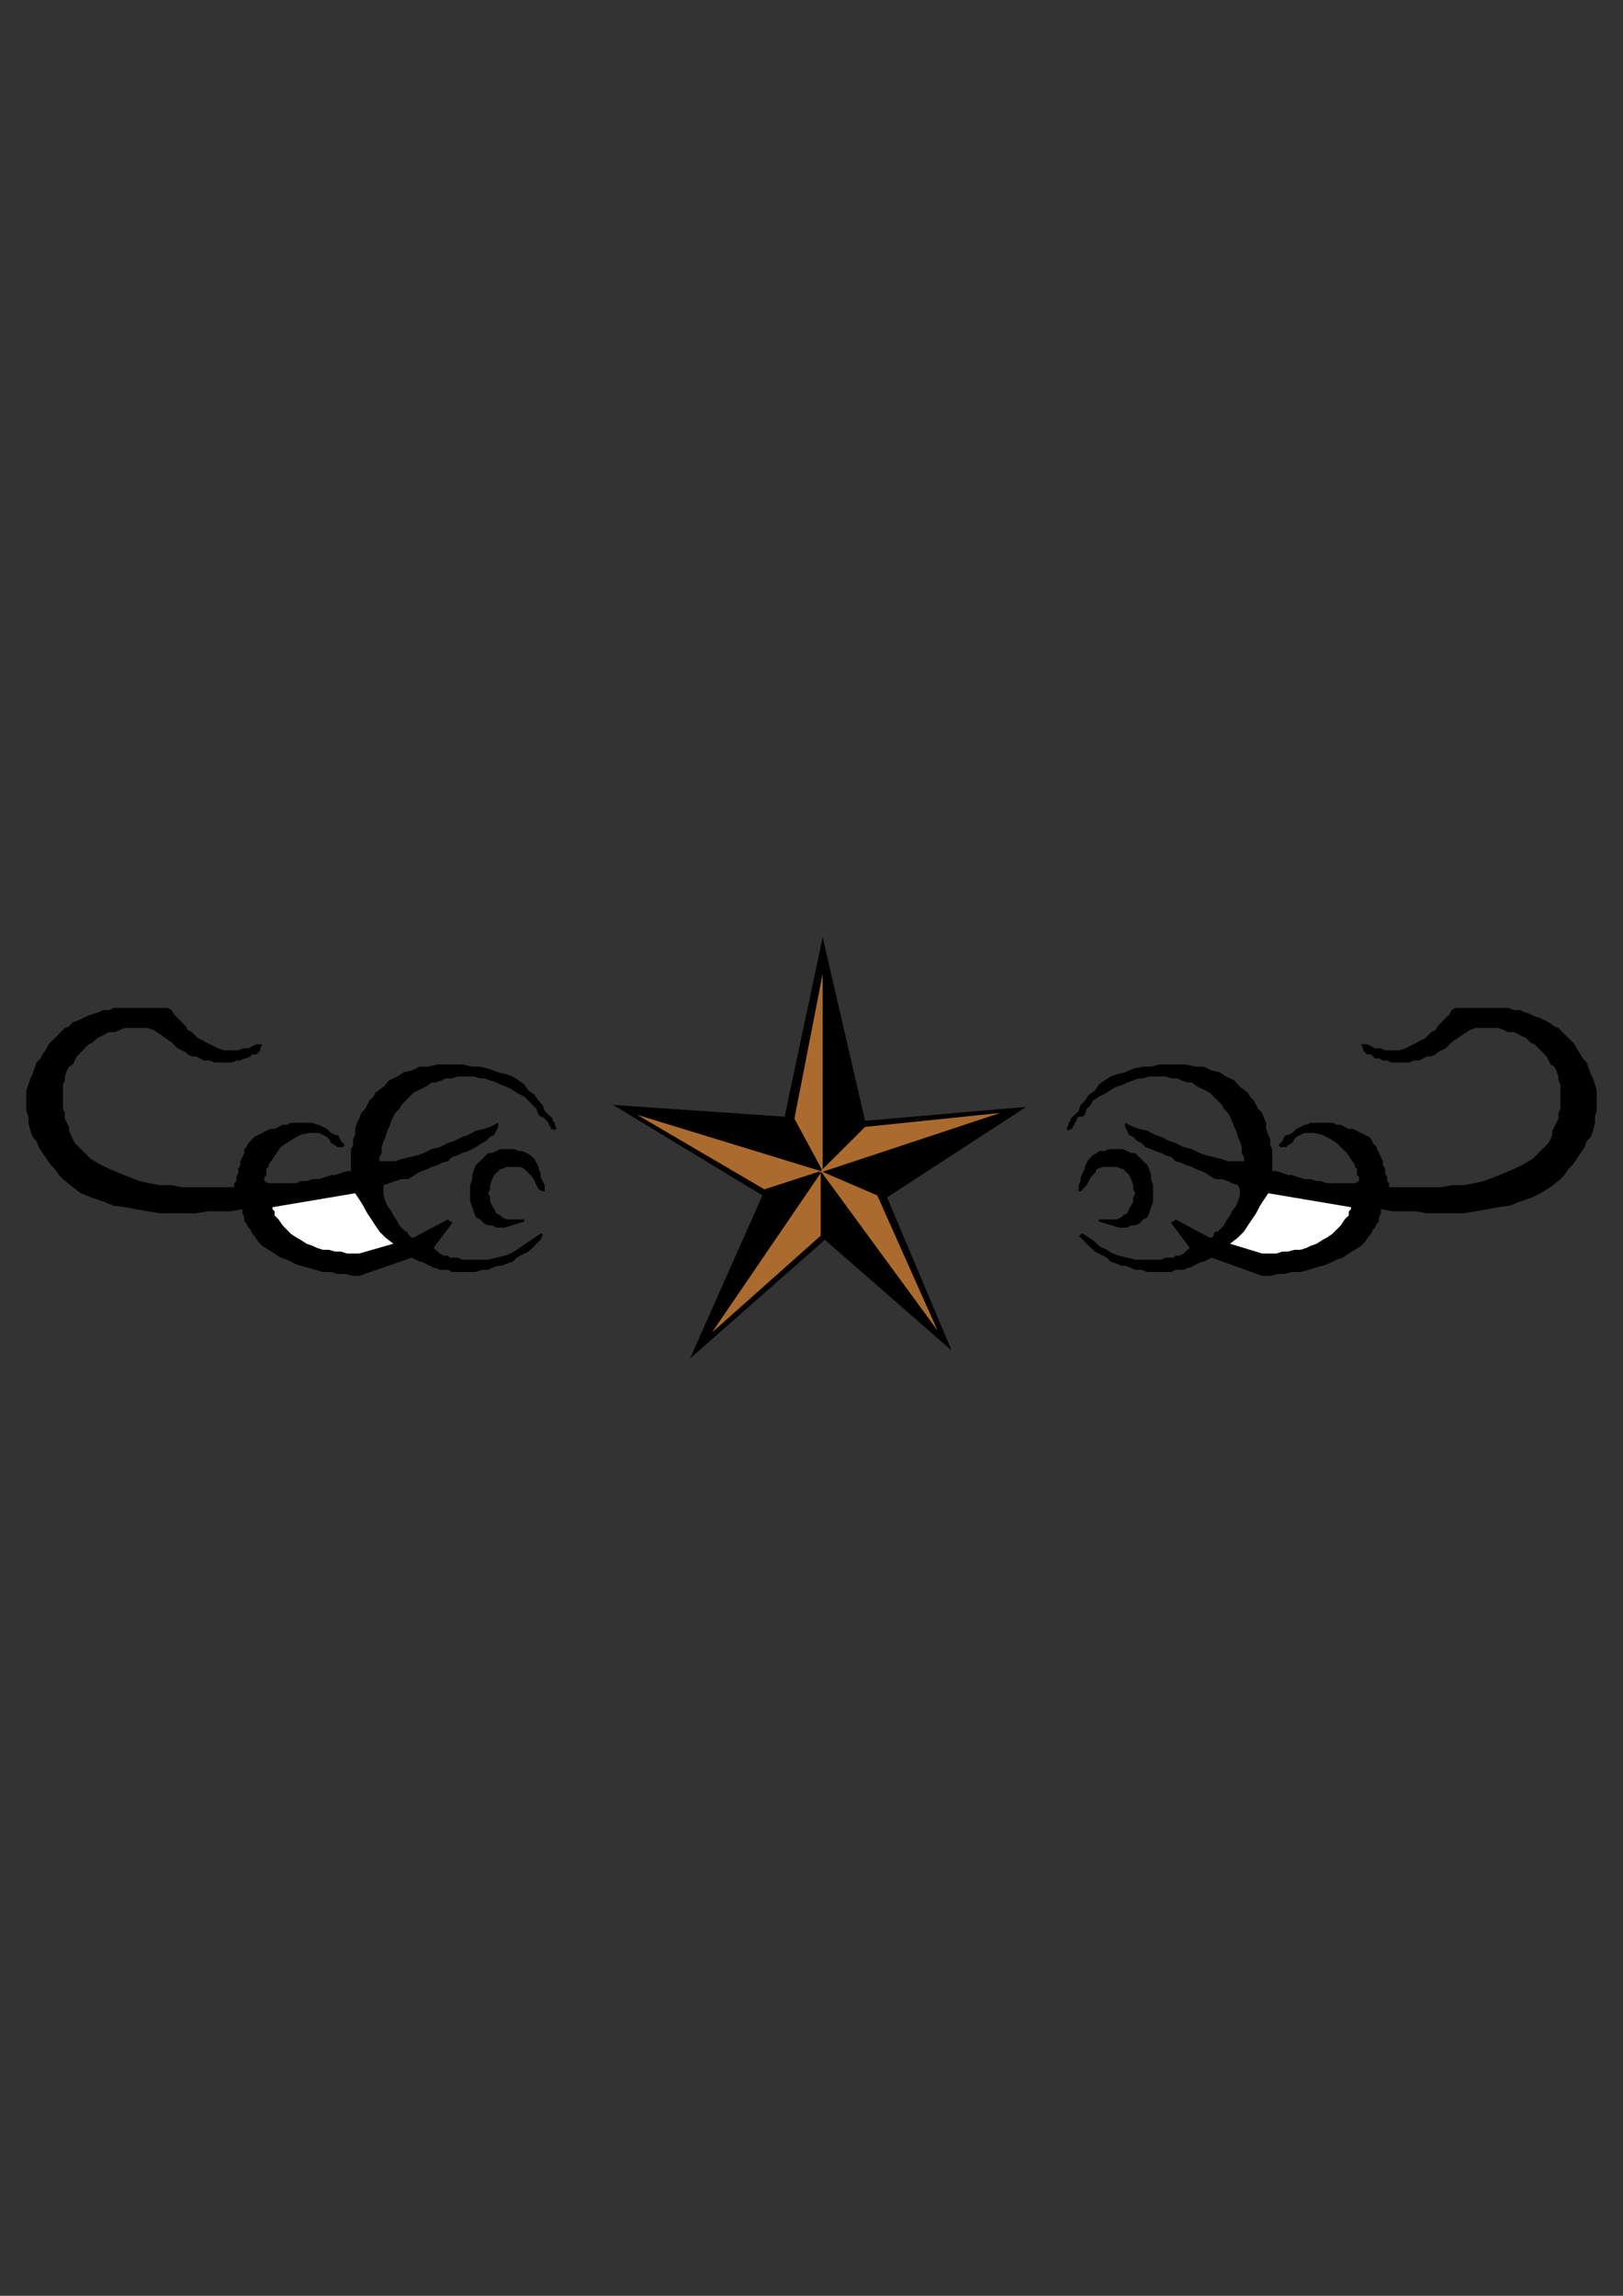 <?xml version="1.0" encoding="utf-8"?>
<!-- Created by UniConvertor 2.0rc4 (https://sk1project.net/) -->
<svg xmlns="http://www.w3.org/2000/svg" height="841.89pt" viewBox="0 0 595.276 841.89" width="595.276pt" version="1.1" xmlns:xlink="http://www.w3.org/1999/xlink" id="f18eeb4f-f60b-11ea-9607-dcc15c148e23">

<rect x="0" y="0" width="595.276" height="841.89" fill="#333333" stroke="none"/>

<g>
	<g>
		<path style="fill:#000000;" d="M 462.95,467.889 L 465.902,467.889 468.854,467.169 471.014,467.169 473.966,466.449 476.99,466.449 479.942,465.657 482.174,464.937 485.126,464.145 487.286,463.425 490.238,461.913 492.47,461.193 494.702,459.681 496.934,458.313 499.166,456.873 500.678,455.361 502.19,453.129 502.91,452.409 503.558,450.897 504.278,450.177 504.998,448.665 505.79,447.945 505.79,446.433 506.51,444.921 506.51,443.409 510.974,444.201 514.718,444.201 519.182,444.201 523.502,444.921 527.966,444.921 532.43,444.921 536.822,444.921 541.286,444.201 545.75,443.409 549.494,442.689 553.814,442.113 557.558,440.601 562.022,439.089 564.974,437.577 568.718,435.345 572.318,432.393 573.83,430.881 575.27,428.649 576.782,427.209 578.294,425.049 579.734,422.817 581.246,420.657 581.966,418.425 583.478,416.913 584.27,414.681 584.99,411.729 584.99,409.497 585.638,407.409 585.638,405.177 585.638,402.945 585.638,399.921 584.99,397.689 584.27,395.457 583.478,393.945 582.758,391.857 581.966,389.625 580.526,388.113 579.734,386.673 578.294,384.441 577.502,382.929 576.062,381.417 574.55,379.977 573.038,378.465 571.598,376.953 570.086,376.377 567.998,374.865 566.486,374.073 564.974,373.353 562.742,372.633 561.23,371.841 558.998,371.121 557.558,370.401 555.326,370.401 553.094,369.609 551.726,369.609 549.494,369.609 547.262,369.609 545.75,369.609 543.518,369.609 541.286,369.609 539.774,369.609 537.542,369.609 535.454,369.609 533.942,369.609 532.43,370.401 531.71,371.841 530.198,373.353 529.478,374.073 527.966,375.585 527.246,376.377 526.526,377.745 525.014,378.465 523.502,379.977 522.782,380.697 521.27,381.417 519.83,382.209 518.462,382.929 516.95,383.649 515.438,384.441 513.206,385.161 511.694,385.161 509.462,385.161 508.022,385.161 506.51,384.441 504.278,384.441 502.91,383.649 501.398,382.929 499.958,382.929 499.958,382.929 499.958,382.929 499.166,382.929 499.166,382.929 499.958,384.441 499.958,385.161 500.678,385.881 501.398,386.673 502.91,386.673 503.558,387.393 504.278,388.113 505.79,388.113 507.23,388.905 508.742,388.905 510.254,389.625 512.486,389.625 513.926,389.625 515.438,389.625 516.95,389.625 518.462,388.905 520.55,388.905 522.062,388.113 523.502,387.393 525.014,387.393 526.526,386.673 527.246,385.881 528.758,385.161 530.198,384.441 532.43,382.209 534.662,380.697 536.822,379.185 539.054,377.745 541.286,376.953 544.238,376.953 546.47,376.953 549.494,376.953 551.726,377.745 553.094,378.465 555.326,378.465 556.766,379.185 558.278,379.977 559.79,380.697 561.23,382.209 562.742,382.929 563.534,383.649 564.974,385.161 565.766,385.881 567.206,387.393 567.998,388.905 568.718,390.345 570.086,391.137 570.806,392.577 571.598,394.737 571.598,396.177 572.318,397.689 572.318,399.921 572.318,401.433 572.318,402.945 572.318,405.177 572.318,406.617 571.598,408.129 571.598,410.217 570.806,411.729 570.086,413.241 569.366,414.681 569.366,416.193 568.718,417.705 567.998,419.145 564.974,422.097 562.022,425.049 558.278,427.209 555.326,428.649 551.726,430.161 547.982,431.673 544.238,433.113 540.566,433.905 536.822,434.625 532.43,434.625 528.758,435.345 525.014,435.345 521.27,435.345 516.95,435.345 513.206,435.345 509.462,435.345 509.462,433.905 508.742,433.113 508.742,431.673 508.022,430.161 508.022,428.649 507.23,427.209 507.23,425.841 506.51,424.329 505.79,422.817 504.998,421.377 504.998,420.657 503.558,419.145 502.91,417.705 502.19,416.913 500.678,416.193 499.166,415.473 497.726,414.681 496.214,413.961 494.702,413.961 493.19,413.241 491.75,412.449 490.238,412.449 488.726,411.729 487.286,411.729 485.126,411.729 483.686,411.729 482.174,411.729 480.662,411.729 479.222,412.449 478.43,412.449 476.99,413.241 475.478,413.961 474.758,414.681 473.966,415.473 472.454,416.193 471.734,416.193 471.014,416.913 470.366,418.425 469.646,419.145 468.854,419.937 469.646,420.657 469.646,420.657 469.646,420.657 470.366,420.657 471.734,420.657 472.454,419.937 473.966,419.145 474.758,417.705 475.478,416.913 476.99,416.193 478.43,415.473 479.942,415.473 482.174,415.473 485.126,416.193 488.006,417.705 490.238,419.145 491.75,420.657 493.982,422.817 495.494,425.049 496.934,427.209 496.934,427.929 497.726,428.649 497.726,429.441 497.726,430.161 497.726,430.881 498.446,431.673 498.446,432.393 498.446,433.113 496.934,433.905 494.702,433.905 492.47,433.905 490.958,433.905 488.726,433.905 486.638,433.905 484.406,433.113 482.894,433.113 480.662,432.393 478.43,432.393 476.198,431.673 473.966,430.881 472.454,430.881 470.366,430.161 468.134,429.441 466.622,429.441 466.622,427.209 466.622,425.841 466.622,423.609 466.622,421.377 465.902,419.937 465.902,417.705 465.182,416.193 464.39,413.961 464.39,411.729 463.67,410.217 462.95,408.129 461.438,406.617 460.718,405.177 459.926,403.665 458.486,402.153 457.694,400.713 454.742,398.481 452.654,396.177 449.63,394.737 447.398,393.225 444.446,392.577 441.422,391.137 438.47,391.137 434.87,390.345 431.918,390.345 428.894,390.345 425.15,390.345 422.198,391.137 419.318,391.137 415.646,391.857 412.622,393.225 409.67,393.945 407.438,394.737 405.206,396.177 403.046,397.689 401.606,399.921 399.374,401.433 397.862,403.665 396.35,405.177 395.63,407.409 394.91,408.129 394.118,408.849 393.398,409.497 392.678,410.217 392.678,411.009 391.886,411.729 391.886,412.449 391.166,413.961 391.166,413.961 391.166,413.961 391.166,413.961 391.886,414.681 392.678,413.961 393.398,413.961 393.398,413.241 394.118,412.449 394.118,411.729 394.91,411.009 394.91,410.217 395.63,409.497 396.35,409.497 397.142,409.497 397.862,408.849 397.862,408.849 398.582,406.617 400.094,405.177 400.814,403.665 403.046,402.153 404.558,401.433 405.926,400.713 408.158,399.201 409.67,398.481 411.902,397.689 413.414,396.969 415.646,396.177 417.878,395.457 419.318,395.457 421.478,394.737 423.71,394.737 425.942,394.737 427.382,394.737 429.686,395.457 431.918,395.457 433.358,396.177 435.59,396.969 437.102,396.969 439.19,398.481 440.702,399.201 442.214,399.921 443.654,400.713 445.166,402.153 446.678,403.665 448.118,405.177 448.91,406.617 450.422,408.129 451.142,409.497 451.862,411.009 452.654,413.241 453.374,414.681 454.022,416.913 454.742,418.425 455.462,420.657 455.462,422.817 456.254,424.329 456.254,425.049 456.254,425.049 456.254,425.841 456.254,425.841 453.374,425.841 450.422,425.841 448.118,425.049 445.166,424.329 442.214,423.609 439.982,422.817 437.102,421.377 434.15,420.657 431.126,419.145 428.894,418.425 425.942,416.913 423.71,416.193 420.83,414.681 417.878,413.961 415.646,413.241 412.622,411.729 412.622,412.449 412.622,412.449 412.622,412.449 412.622,413.241 413.414,414.681 414.134,416.193 415.646,416.913 417.086,418.425 418.598,419.145 420.11,420.657 422.198,421.377 423.71,422.097 425.942,422.817 427.382,423.609 429.686,424.329 431.126,425.841 433.358,426.417 434.87,427.209 437.102,427.929 438.47,428.649 440.702,429.441 442.214,430.161 444.446,431.673 445.886,432.393 448.118,432.393 450.422,433.113 451.862,433.905 454.022,434.625 454.742,436.137 454.742,438.369 454.022,440.601 453.374,442.113 451.862,444.201 451.142,445.713 449.63,447.945 448.91,449.385 448.118,450.177 447.398,450.897 446.678,451.617 445.886,451.617 445.166,452.409 445.166,453.129 444.446,453.849 443.654,453.849 431.126,447.153 430.406,447.945 429.686,447.945 429.686,447.945 429.686,448.665 436.382,457.593 435.59,458.313 434.87,458.961 434.15,459.681 432.638,460.473 431.126,460.473 430.406,461.193 428.894,461.193 427.382,461.193 425.942,461.913 424.43,461.913 422.918,461.913 422.198,461.913 420.83,461.913 419.318,461.913 417.878,461.913 416.366,461.913 413.414,461.193 410.39,460.473 408.158,459.681 405.926,458.313 403.046,456.873 401.606,455.361 399.374,453.849 397.142,452.409 397.142,452.409 396.35,452.409 396.35,453.129 395.63,453.129 397.142,454.641 398.582,456.081 400.094,457.593 401.606,458.961 403.046,459.681 404.558,460.473 405.926,461.193 407.438,462.705 409.67,463.425 411.182,464.145 412.622,464.145 414.854,464.937 416.366,465.657 418.598,465.657 420.83,466.449 422.198,466.449 423.71,466.449 425.15,466.449 426.662,466.449 428.174,466.449 429.686,466.449 431.126,465.657 432.638,465.657 434.15,465.657 435.59,464.937 436.382,464.937 437.75,464.145 439.19,463.425 440.702,462.705 441.422,462.705 442.934,461.913 444.446,461.193 462.95,467.889 Z" />
		<path style="fill:#ffffff;" d="M 462.95,459.681 L 465.902,459.681 468.134,459.681 470.366,458.961 472.454,458.961 474.758,458.313 476.99,458.313 479.222,457.593 480.662,456.873 482.894,456.081 485.126,454.641 486.638,453.849 488.726,452.409 490.238,450.897 491.75,449.385 493.19,447.153 494.702,445.713 494.702,444.921 494.702,444.201 495.494,443.409 495.494,442.689 465.182,437.577 463.67,439.809 462.158,442.113 460.718,444.921 459.206,447.153 457.694,449.385 456.254,451.617 454.022,453.849 451.142,456.081 462.95,459.681 Z" />
		<path style="fill:#000000;" d="M 410.39,450.177 L 411.902,450.177 413.414,450.177 414.854,449.385 416.366,449.385 417.878,448.665 419.318,447.153 420.83,446.433 421.478,444.921 422.198,442.689 422.918,440.601 422.918,439.089 422.918,436.857 422.918,434.625 422.198,432.393 422.198,430.881 421.478,428.649 420.83,427.209 419.318,425.841 418.598,425.049 417.086,423.609 416.366,422.817 414.854,422.817 413.414,422.097 411.902,421.377 409.67,421.377 408.158,421.377 406.646,421.377 405.206,422.097 403.046,422.097 402.326,422.817 400.814,423.609 399.374,425.049 398.582,426.417 397.862,427.929 397.862,428.649 397.142,430.161 396.35,431.673 396.35,433.113 395.63,434.625 395.63,436.137 395.63,436.137 395.63,436.857 396.35,436.857 396.35,436.857 397.142,436.137 398.582,434.625 399.374,433.113 400.094,431.673 401.606,430.161 402.326,428.649 404.558,427.929 405.926,427.929 407.438,427.929 408.95,427.929 409.67,427.929 411.182,428.649 411.902,428.649 412.622,429.441 413.414,430.161 414.134,430.881 414.854,432.393 415.646,434.625 415.646,436.137 416.366,437.577 415.646,439.089 415.646,440.601 414.854,442.113 414.134,443.409 413.414,444.921 411.902,445.713 411.182,446.433 409.67,447.153 408.158,447.153 406.646,447.153 405.926,447.153 404.558,447.153 403.838,447.153 403.838,447.153 403.046,447.153 403.046,447.945 410.39,450.177 Z" />
		<path style="fill:#000000;" d="M 131.75,467.889 L 129.518,467.889 126.494,467.169 123.686,467.169 121.454,466.449 118.43,466.449 115.478,465.657 113.246,464.937 110.222,464.145 108.134,463.425 105.182,461.913 102.95,461.193 100.718,459.681 98.486,458.313 96.182,456.873 94.742,455.361 93.23,453.129 92.51,452.409 91.862,450.897 91.142,450.177 90.35,448.665 89.63,447.945 89.63,446.433 88.91,444.921 88.91,443.409 84.446,444.201 80.702,444.201 76.238,444.201 71.846,444.921 67.382,444.921 62.918,444.921 58.598,444.921 54.134,444.201 49.67,443.409 45.926,442.689 41.606,442.113 37.862,440.601 33.398,439.089 29.654,437.577 26.702,435.345 23.102,432.393 21.59,430.881 20.078,428.649 18.638,427.209 17.126,425.049 15.614,422.817 14.174,420.657 13.382,418.425 11.942,416.913 11.15,414.681 10.43,411.729 10.43,409.497 9.638,407.409 9.638,405.177 9.638,402.945 9.638,399.921 10.43,397.689 11.15,395.457 11.942,393.945 12.662,391.857 13.382,389.625 14.894,388.113 15.614,386.673 17.126,384.441 17.846,382.929 19.358,381.417 20.87,379.977 22.31,378.465 23.822,376.953 25.334,376.377 26.702,374.865 28.934,374.073 30.374,373.353 31.886,372.633 34.118,371.841 36.35,371.121 37.862,370.401 40.094,370.401 41.606,369.609 43.694,369.609 45.926,369.609 48.158,369.609 49.67,369.609 51.902,369.609 54.134,369.609 55.646,369.609 57.878,369.609 59.966,369.609 61.478,369.609 62.918,370.401 63.71,371.841 65.15,373.353 65.942,374.073 67.382,375.585 68.174,376.377 68.894,377.745 70.406,378.465 71.846,379.977 72.638,380.697 74.15,381.417 75.446,382.209 76.958,382.929 78.47,383.649 79.982,384.441 82.214,385.161 83.654,385.161 85.886,385.161 87.398,385.161 88.91,384.441 91.142,384.441 92.51,383.649 93.95,382.929 95.462,382.929 95.462,382.929 95.462,382.929 95.462,382.929 96.182,382.929 95.462,384.441 95.462,385.161 94.742,385.881 93.95,386.673 92.51,386.673 91.862,387.393 90.35,388.113 89.63,388.113 88.118,388.905 86.678,388.905 85.166,389.625 82.934,389.625 81.422,389.625 79.982,389.625 78.47,389.625 76.958,388.905 74.87,388.905 73.358,388.113 71.846,387.393 70.406,387.393 68.894,386.673 68.174,385.881 66.662,385.161 65.15,384.441 62.918,382.209 60.686,380.697 58.598,379.185 56.366,377.745 54.134,376.953 51.11,376.953 48.878,376.953 45.926,376.953 43.694,377.745 42.326,378.465 40.094,378.465 38.582,379.185 37.142,379.977 35.63,380.697 34.118,382.209 32.678,382.929 31.886,383.649 30.374,385.161 29.654,385.881 28.142,387.393 27.422,388.905 26.702,390.345 25.334,391.137 24.542,392.577 23.822,394.737 23.822,396.177 23.102,397.689 23.102,399.921 23.102,401.433 23.102,402.945 23.102,405.177 23.102,406.617 23.822,408.129 23.822,410.217 24.542,411.729 25.334,413.241 25.334,414.681 26.054,416.193 26.702,417.705 27.422,419.145 30.374,422.097 33.398,425.049 37.142,427.209 40.094,428.649 43.694,430.161 47.438,431.673 51.11,433.113 54.854,433.905 58.598,434.625 62.918,434.625 66.662,435.345 70.406,435.345 74.15,435.345 78.47,435.345 82.214,435.345 85.886,435.345 85.886,433.905 86.678,433.113 86.678,431.673 87.398,430.161 87.398,428.649 88.118,427.209 88.118,425.841 88.91,424.329 89.63,422.817 89.63,421.377 90.35,420.657 91.142,419.145 92.51,417.705 93.23,416.913 94.742,416.193 96.182,415.473 97.694,414.681 99.206,413.961 100.718,413.961 102.158,413.241 103.67,412.449 105.182,412.449 106.622,411.729 108.134,411.729 110.222,411.729 111.734,411.729 113.246,411.729 114.686,411.729 116.198,412.449 116.918,412.449 118.43,413.241 119.942,413.961 120.662,414.681 121.454,415.473 122.894,416.193 123.686,416.193 124.406,416.913 125.054,418.425 125.774,419.145 126.494,419.937 125.774,420.657 125.774,420.657 125.054,420.657 125.054,420.657 123.686,420.657 122.894,419.937 121.454,419.145 120.662,417.705 119.942,416.913 118.43,416.193 116.918,415.473 115.478,415.473 113.246,415.473 110.222,416.193 107.414,417.705 105.182,419.145 102.95,420.657 101.438,422.817 99.926,425.049 98.486,427.209 98.486,427.929 97.694,428.649 97.694,429.441 97.694,430.161 97.694,430.881 96.974,431.673 96.974,432.393 96.974,433.113 98.486,433.905 100.718,433.905 102.158,433.905 104.39,433.905 106.622,433.905 108.782,433.905 110.222,433.113 112.454,433.113 114.686,432.393 116.918,432.393 119.222,431.673 121.454,430.881 122.894,430.881 125.054,430.161 127.286,429.441 128.726,429.441 128.726,427.209 128.726,425.841 128.726,423.609 128.726,421.377 129.518,419.937 129.518,417.705 130.238,416.193 130.238,413.961 130.958,411.729 131.75,410.217 132.47,408.129 133.982,406.617 134.702,405.177 135.422,403.665 136.934,402.153 137.654,400.713 140.678,398.481 142.766,396.177 145.79,394.737 148.022,393.225 150.974,392.577 153.926,391.137 156.95,391.137 160.55,390.345 163.502,390.345 166.526,390.345 169.478,390.345 173.222,391.137 176.03,391.137 179.054,391.857 182.726,393.225 185.75,393.945 187.982,394.737 190.214,396.177 192.302,397.689 193.814,399.921 196.046,401.433 197.558,403.665 198.998,405.177 199.79,407.409 200.51,408.129 201.23,408.849 202.022,409.497 202.742,410.217 202.742,411.009 203.462,411.729 203.462,412.449 204.254,413.961 204.254,413.961 204.254,413.961 203.462,413.961 203.462,414.681 202.742,413.961 202.022,413.961 202.022,413.241 201.23,412.449 201.23,411.729 200.51,411.009 199.79,410.217 198.998,409.497 198.998,409.497 198.278,409.497 197.558,408.849 197.558,408.849 196.766,406.617 195.326,405.177 193.814,403.665 192.302,402.153 190.862,401.433 189.494,400.713 187.262,399.201 185.75,398.481 183.518,397.689 182.006,396.969 179.774,396.177 177.542,395.457 176.03,395.457 173.942,394.737 171.71,394.737 169.478,394.737 167.966,394.737 165.734,395.457 163.502,395.457 161.99,396.177 159.758,396.969 158.318,396.969 156.158,398.481 154.718,399.201 153.206,399.921 151.694,400.713 150.254,402.153 148.742,403.665 147.23,405.177 146.51,406.617 144.998,408.129 144.278,409.497 143.558,411.009 142.766,413.241 142.046,414.681 141.398,416.913 140.678,418.425 139.958,420.657 139.958,422.817 139.166,424.329 139.166,425.049 139.166,425.049 139.166,425.841 139.166,425.841 142.046,425.841 144.998,425.841 147.23,425.049 150.254,424.329 153.206,423.609 155.438,422.817 158.318,421.377 161.27,420.657 164.294,419.145 166.526,418.425 169.478,416.913 171.71,416.193 174.59,414.681 177.542,413.961 179.774,413.241 182.726,411.729 182.726,412.449 182.726,412.449 182.726,412.449 182.726,413.241 182.006,414.681 181.286,416.193 179.774,416.913 178.262,418.425 176.822,419.145 174.59,420.657 173.222,421.377 171.71,422.097 169.478,422.817 167.966,423.609 165.734,424.329 164.294,425.841 161.99,426.417 160.55,427.209 158.318,427.929 156.95,428.649 154.718,429.441 153.206,430.161 150.974,431.673 149.462,432.393 147.23,432.393 144.998,433.113 142.766,433.905 140.678,434.625 140.678,436.137 140.678,438.369 141.398,440.601 142.046,442.113 143.558,444.201 144.278,445.713 145.79,447.945 146.51,449.385 147.23,450.177 148.022,450.897 148.742,451.617 149.462,451.617 149.462,452.409 150.254,453.129 150.974,453.849 151.694,453.849 164.294,447.153 165.014,447.945 165.734,447.945 165.734,447.945 165.734,448.665 159.038,457.593 159.758,458.313 160.55,458.961 161.27,459.681 162.782,460.473 164.294,460.473 165.014,461.193 166.526,461.193 167.966,461.193 169.478,461.913 170.99,461.913 172.43,461.913 173.222,461.913 174.59,461.913 176.03,461.913 177.542,461.913 179.054,461.913 182.006,461.193 185.03,460.473 187.262,459.681 189.494,458.313 191.582,456.873 193.814,455.361 196.046,453.849 198.278,452.409 198.278,452.409 198.998,452.409 198.998,453.129 198.998,453.129 198.278,454.641 196.766,456.081 195.326,457.593 193.814,458.961 192.302,459.681 190.862,460.473 189.494,461.193 187.982,462.705 185.75,463.425 184.238,464.145 182.726,464.145 180.494,464.937 179.054,465.657 176.822,465.657 174.59,466.449 173.222,466.449 171.71,466.449 170.198,466.449 168.758,466.449 167.246,466.449 165.734,466.449 164.294,465.657 162.782,465.657 161.27,465.657 159.758,464.937 159.038,464.937 157.67,464.145 156.158,463.425 154.718,462.705 153.926,462.705 152.486,461.913 150.974,461.193 131.75,467.889 Z" />
		<path style="fill:#ffffff;" d="M 131.75,459.681 L 129.518,459.681 127.286,459.681 125.054,458.961 122.894,458.961 120.662,458.313 118.43,458.313 116.198,457.593 114.686,456.873 112.454,456.081 110.222,454.641 108.782,453.849 106.622,452.409 105.182,450.897 103.67,449.385 102.158,447.153 100.718,445.713 100.718,444.921 100.718,444.201 99.926,443.409 99.926,442.689 130.238,437.577 131.75,439.809 133.19,442.113 134.702,444.921 136.214,447.153 137.654,449.385 139.166,451.617 141.398,453.849 144.278,456.081 131.75,459.681 Z" />
		<path style="fill:#000000;" d="M 185.03,450.177 L 183.518,450.177 182.006,450.177 180.494,449.385 179.054,449.385 177.542,448.665 176.03,447.153 174.59,446.433 173.942,444.921 173.222,442.689 172.43,440.601 172.43,439.089 172.43,436.857 172.43,434.625 173.222,432.393 173.222,430.881 173.942,428.649 174.59,427.209 176.03,425.841 176.822,425.049 178.262,423.609 179.054,422.817 180.494,422.817 182.006,422.097 183.518,421.377 185.75,421.377 187.262,421.377 188.702,421.377 190.214,422.097 191.582,422.097 193.094,422.817 194.534,423.609 196.046,425.049 196.766,426.417 197.558,427.929 197.558,428.649 198.278,430.161 198.278,431.673 198.998,433.113 199.79,434.625 199.79,436.137 199.79,436.137 199.79,436.857 198.998,436.857 198.998,436.857 197.558,436.137 196.766,434.625 196.046,433.113 195.326,431.673 193.814,430.161 192.302,428.649 190.862,427.929 189.494,427.929 187.982,427.929 186.47,427.929 185.75,427.929 184.238,428.649 183.518,428.649 182.726,429.441 182.006,430.161 181.286,430.881 180.494,432.393 179.774,434.625 179.774,436.137 179.054,437.577 179.774,439.089 179.774,440.601 180.494,442.113 181.286,443.409 182.006,444.921 183.518,445.713 184.238,446.433 185.75,447.153 187.262,447.153 188.702,447.153 189.494,447.153 190.862,447.153 191.582,447.153 191.582,447.153 192.302,447.153 192.302,447.945 185.03,450.177 Z" />
		<path style="fill:#000000;" d="M 287.774,409.497 L 301.742,343.689 317.294,411.009 376.406,405.897 325.358,439.089 349.046,495.249 302.534,454.641 253.07,498.201 279.638,438.369 224.846,405.177 287.774,409.497 Z" />
		<path style="fill:#ab6b2f;" d="M 366.83,408.129 L 300.302,430.161 317.294,413.241 366.83,408.129 Z" />
		<path style="fill:#000000;" d="M 360.134,413.961 L 323.126,435.345 308.366,430.881 360.134,413.961 Z" />
		<path style="fill:#ab6b2f;" d="M 343.862,487.905 L 301.022,429.441 321.758,438.369 343.862,487.905 Z" />
		<path style="fill:#000000;" d="M 336.518,481.209 L 303.974,452.409 303.974,437.577 336.518,481.209 Z" />
		<path style="fill:#ab6b2f;" d="M 261.134,488.625 L 301.022,430.161 301.022,453.129 261.134,488.625 Z" />
		<path style="fill:#000000;" d="M 264.806,478.977 L 282.59,439.809 297.35,435.345 264.806,478.977 Z" />
		<path style="fill:#ab6b2f;" d="M 233.774,408.849 L 301.022,429.441 280.358,436.137 233.774,408.849 Z" />
		<path style="fill:#000000;" d="M 244.862,410.217 L 287.774,414.681 296.63,427.209 244.862,410.217 Z" />
		<path style="fill:#ab6b2f;" d="M 301.742,357.081 L 301.742,429.441 291.374,410.217 301.742,357.081 Z" />
		<path style="fill:#000000;" d="M 303.974,370.401 L 312.83,412.449 303.974,424.329 303.974,370.401 Z" />
	</g>
</g>
<g>
</g>
<g>
</g>
<g>
</g>
</svg>